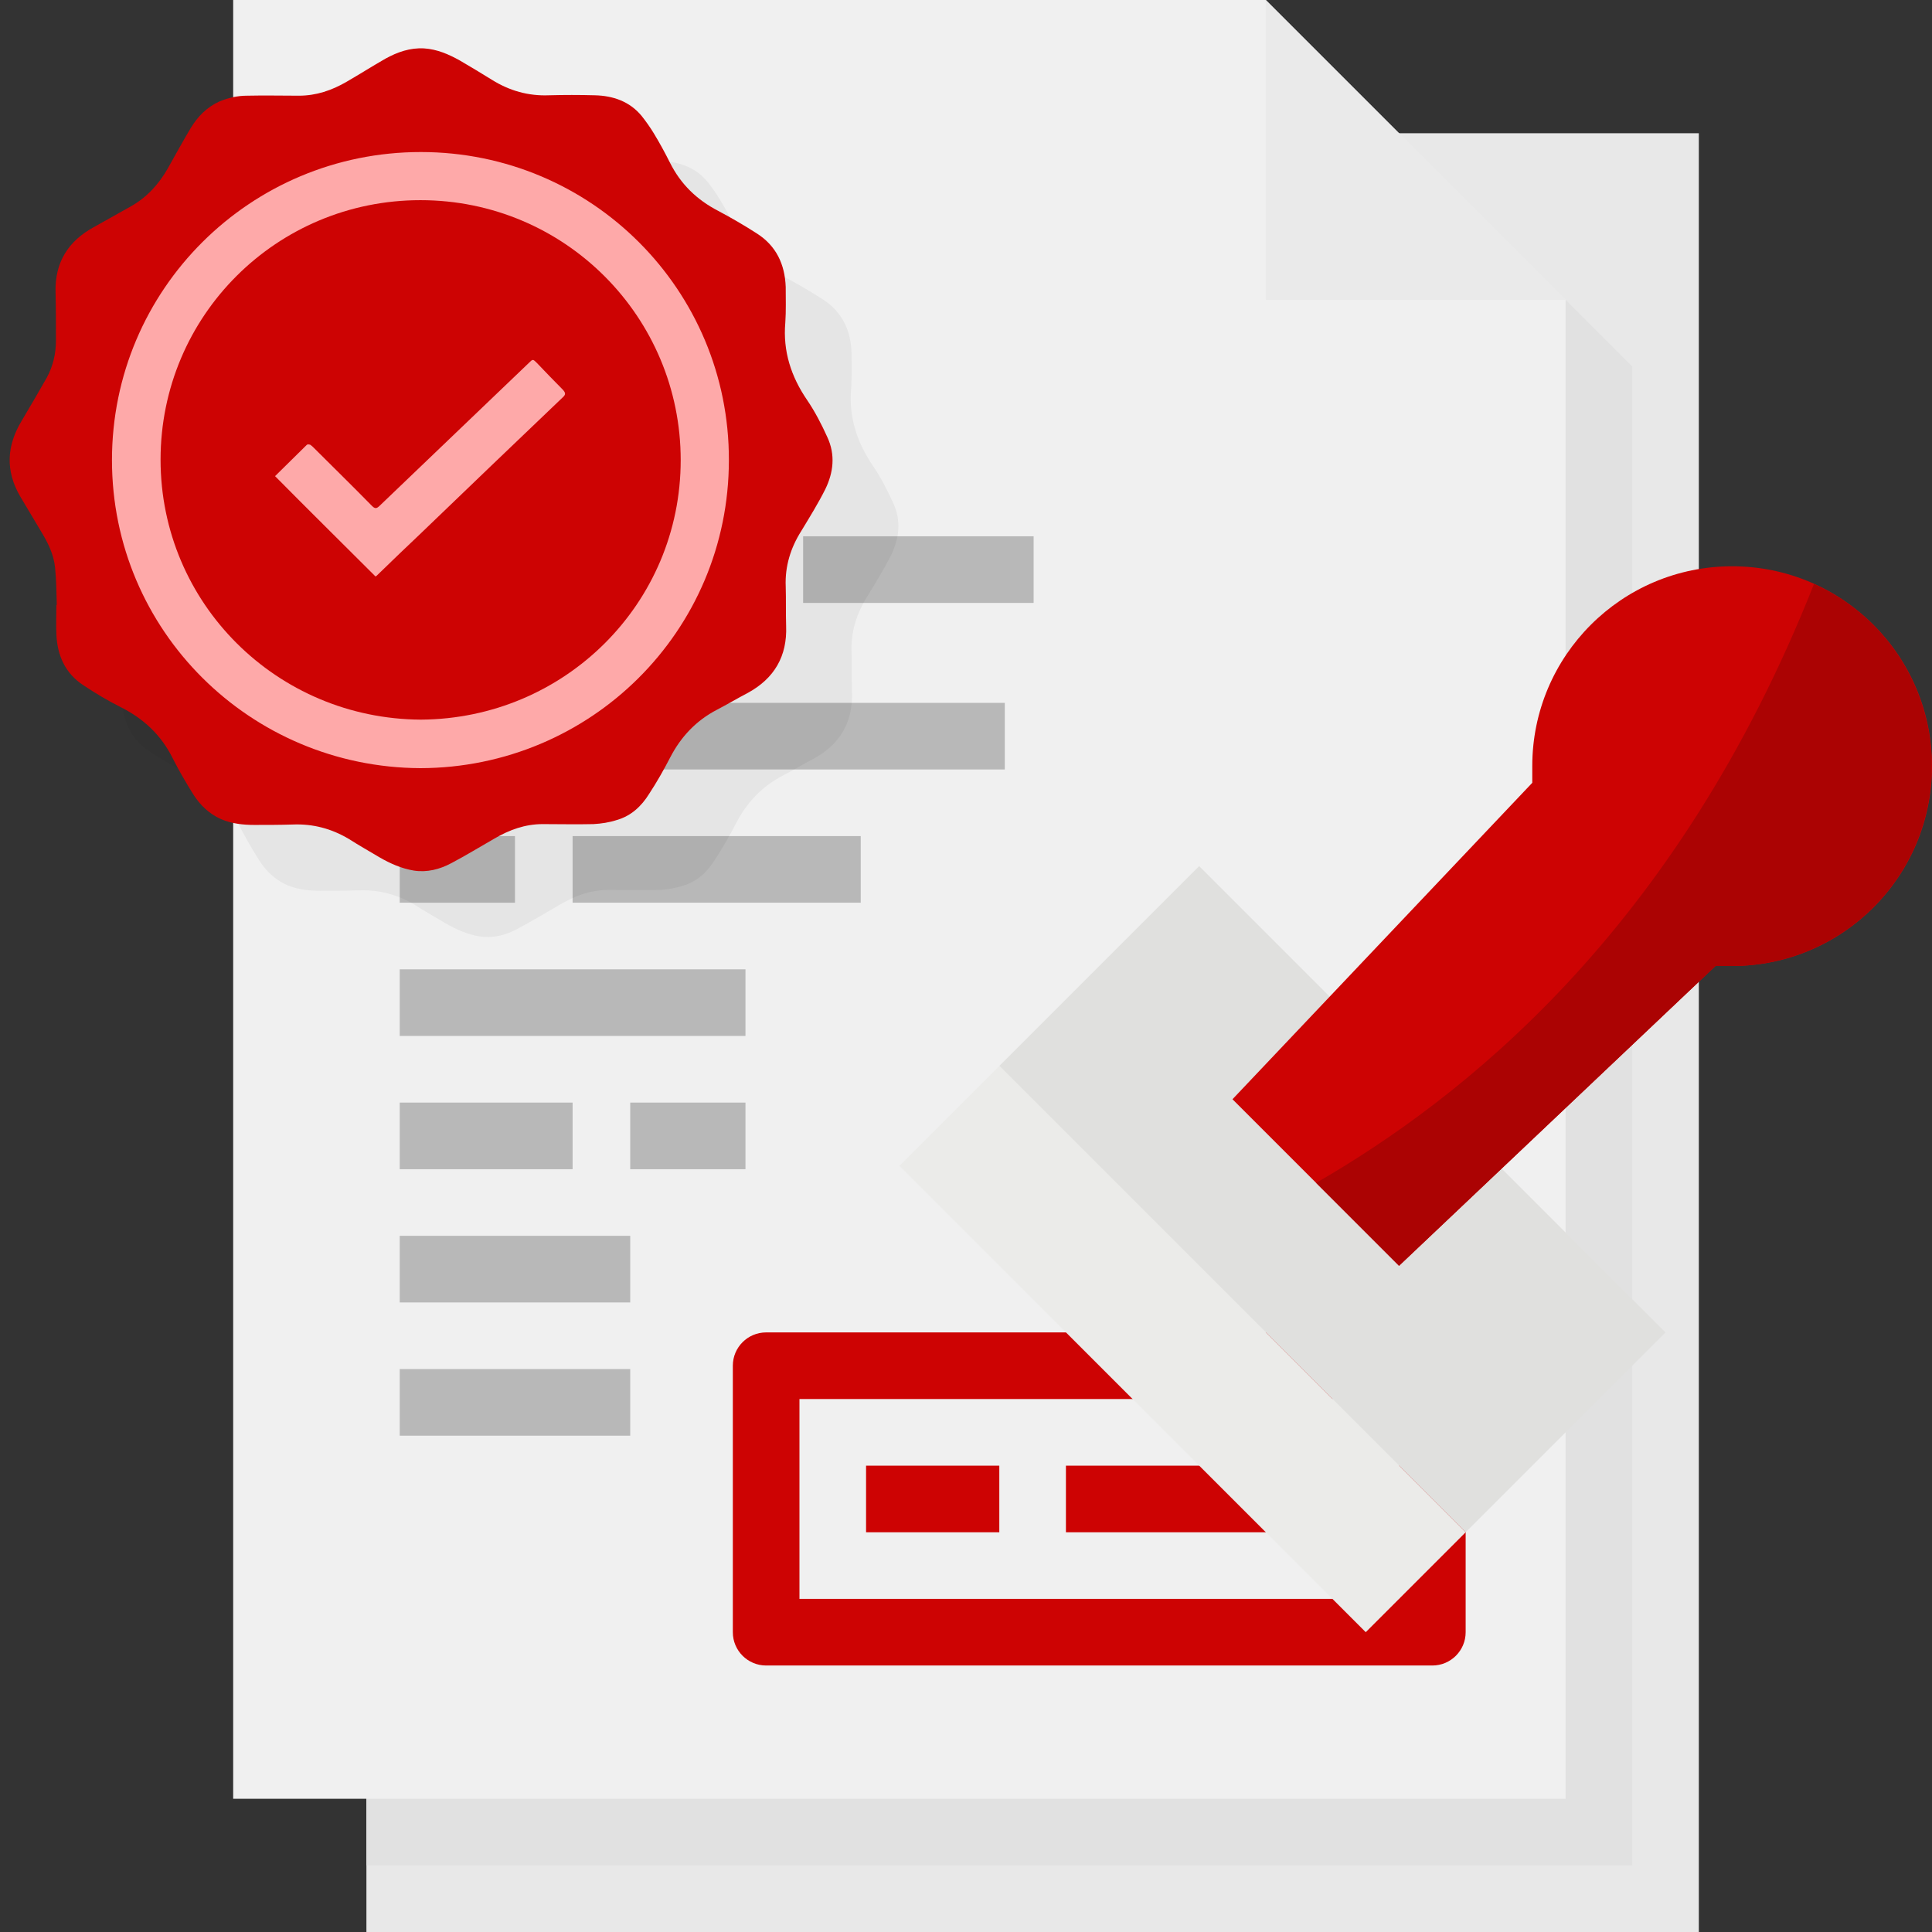 <?xml version="1.0" encoding="UTF-8"?> <svg xmlns="http://www.w3.org/2000/svg" width="200" height="200" viewBox="0 0 200 200" fill="none"><rect x="0" y="0" width="200" height="200" fill="#333333" stroke="none"/><path d="M37.931 13.793V200H175.862V13.793H37.931Z" fill="#E8E8E8"></path><path d="M168.965 37.931L144.827 13.793H37.931V193.103H168.965V37.931Z" fill="#E1E1E1"></path><path d="M24.138 186.207H162.069V31.035L131.034 0H24.138V186.207Z" fill="#F0F0F0"></path><path d="M162.069 31.035H131.034V0L162.069 31.035Z" fill="#EAEAEA"></path><path d="M148.276 172.413H79.311C77.406 172.413 75.862 170.869 75.862 168.965V141.379C75.862 139.475 77.406 137.931 79.311 137.931H148.276C150.18 137.931 151.724 139.475 151.724 141.379V168.965C151.724 170.869 150.18 172.413 148.276 172.413ZM82.759 165.517H144.828V144.827H82.759V165.517Z" fill="#CD0303"></path><path d="M89.655 151.725H103.448V158.621H89.655V151.725Z" fill="#CD0303"></path><path d="M110.345 151.725H137.931V158.621H110.345V151.725Z" fill="#CD0303"></path><path d="M103.448 110.345L124.136 89.657L172.412 137.933L151.724 158.621L103.448 110.345Z" fill="#E0E0DE"></path><path d="M179.31 58.621C167.884 58.621 158.62 67.885 158.62 79.311V81.035L127.586 113.794L144.827 131.035L177.586 100H179.31C190.736 100 200 90.737 200 79.311C200 67.885 190.736 58.621 179.31 58.621Z" fill="#CD0303"></path><path d="M93.106 120.688L103.45 110.343L151.726 158.619L141.381 168.963L93.106 120.688Z" fill="#EBEBE9"></path><path d="M187.787 60.447C173.5 96.575 151.179 113.823 136.246 122.452L144.828 131.034L177.587 100H179.311C189.056 99.988 197.473 93.176 199.516 83.646C201.558 74.116 196.672 64.453 187.787 60.447Z" fill="#AB0303"></path><path d="M59.275 86.552H89.103V93.448H59.275V86.552Z" fill="#B8B8B8"></path><path d="M41.379 100.345H77.172V107.241H41.379V100.345Z" fill="#B8B8B8"></path><path d="M41.379 72.759H104.017V79.655H41.379V72.759Z" fill="#B8B8B8"></path><path d="M41.379 114.139H59.276V121.035H41.379V114.139Z" fill="#B8B8B8"></path><path d="M41.379 127.932H65.241V134.828H41.379V127.932Z" fill="#B8B8B8"></path><path d="M41.379 141.725H65.241V148.621H41.379V141.725Z" fill="#B8B8B8"></path><path d="M41.379 86.552H53.31V93.448H41.379V86.552Z" fill="#B8B8B8"></path><path d="M65.241 114.139H77.172V121.035H65.241V114.139Z" fill="#B8B8B8"></path><path d="M65.241 55.518H77.172V62.414H65.241V55.518Z" fill="#B8B8B8"></path><path d="M83.138 55.518H107V62.414H83.138V55.518Z" fill="#B8B8B8"></path><g opacity="0.05"><ellipse cx="50.167" cy="54.231" rx="33.039" ry="32.997" fill="black"></ellipse><path d="M92.458 52.061C91.861 50.741 91.179 49.421 90.369 48.229C88.706 45.802 87.854 43.162 88.109 40.224C88.195 38.99 88.152 37.755 88.152 36.52C88.067 34.178 87.171 32.263 85.168 30.985C83.846 30.134 82.525 29.367 81.16 28.643C78.944 27.494 77.281 25.876 76.173 23.662C75.661 22.64 75.107 21.618 74.51 20.639C74.126 20 73.7 19.404 73.231 18.808C71.995 17.318 70.289 16.722 68.371 16.679C66.794 16.637 65.216 16.637 63.639 16.679C61.507 16.764 59.546 16.211 57.713 15.061C56.605 14.38 55.496 13.699 54.388 13.06C53.237 12.421 52.043 11.911 50.721 11.825C49.272 11.74 47.95 12.209 46.714 12.89C45.307 13.699 44.028 14.508 42.707 15.274C41.172 16.168 39.552 16.722 37.761 16.722C35.971 16.722 34.18 16.679 32.39 16.722C31.409 16.722 30.471 16.935 29.534 17.318C28.212 17.914 27.274 18.893 26.549 20.085C25.739 21.448 24.972 22.853 24.205 24.215C23.267 25.876 22.03 27.238 20.368 28.175C19.089 28.899 17.852 29.58 16.574 30.304C13.888 31.752 12.481 33.966 12.566 37.074C12.609 38.734 12.609 40.395 12.609 42.055C12.609 43.418 12.31 44.695 11.671 45.887C10.818 47.377 9.966 48.868 9.07 50.358C7.493 52.955 7.365 55.552 8.9 58.192C9.625 59.384 10.307 60.576 11.031 61.769C11.756 62.961 12.396 64.195 12.524 65.643C12.652 66.878 12.652 68.155 12.694 69.432C12.652 69.432 12.652 69.432 12.652 69.432C12.652 70.454 12.609 71.433 12.652 72.455C12.737 74.627 13.547 76.5 15.422 77.735C16.701 78.587 17.98 79.353 19.345 80.034C21.689 81.226 23.48 82.887 24.674 85.271C25.313 86.548 26.038 87.783 26.805 89.018C27.53 90.168 28.468 91.062 29.704 91.615C30.812 92.084 31.964 92.211 33.157 92.211C34.479 92.211 35.8 92.211 37.122 92.169C39.211 92.084 41.129 92.594 42.92 93.659C43.986 94.34 45.051 94.936 46.117 95.575C47.226 96.213 48.377 96.724 49.656 96.937C51.02 97.15 52.342 96.809 53.535 96.171C55.07 95.362 56.519 94.468 58.011 93.616C59.546 92.722 61.166 92.126 62.999 92.126C64.747 92.126 66.495 92.169 68.243 92.126C69.053 92.084 69.906 91.956 70.673 91.7C72.165 91.275 73.231 90.253 73.998 89.018C74.808 87.783 75.533 86.506 76.215 85.186C77.324 83.057 78.901 81.397 81.033 80.29C82.098 79.736 83.164 79.097 84.23 78.544C86.958 77.054 88.323 74.754 88.195 71.604C88.152 70.241 88.195 68.879 88.152 67.516C88.067 65.43 88.664 63.514 89.772 61.769C90.625 60.363 91.52 58.916 92.245 57.468C93.097 55.722 93.311 53.892 92.458 52.061ZM50.338 86.335C32.688 86.25 18.407 72.072 18.407 54.445C18.407 36.776 32.731 22.555 50.38 22.555C68.073 22.555 82.311 36.861 82.269 54.445C82.269 72.157 67.945 86.293 50.338 86.335Z" fill="black"></path><path d="M50.337 27.535C35.459 27.535 23.436 39.499 23.436 54.401C23.436 69.261 35.459 81.225 50.38 81.31C65.258 81.225 77.28 69.303 77.28 54.444C77.28 39.627 65.301 27.535 50.337 27.535ZM65.045 47.972C60.1 52.698 55.197 57.382 50.294 62.108C48.845 63.47 47.438 64.833 45.989 66.238C45.861 66.366 45.776 66.451 45.69 66.493C42.194 63.002 38.741 59.596 35.288 56.105C36.354 55.04 37.462 53.976 38.571 52.869C38.656 52.783 38.869 52.826 38.954 52.869C39.082 52.954 39.21 53.081 39.338 53.209C41.342 55.21 43.346 57.169 45.306 59.17C45.605 59.468 45.776 59.511 46.117 59.17C51.232 54.274 56.391 49.335 61.549 44.396C61.975 43.97 61.975 43.97 62.402 44.396C63.297 45.332 64.192 46.269 65.088 47.163C65.386 47.504 65.386 47.674 65.045 47.972Z" fill="black"></path></g><ellipse cx="43.352" cy="47.417" rx="33.039" ry="32.997" fill="#FEA9A9"></ellipse><path d="M85.642 45.245C85.046 43.926 84.364 42.606 83.553 41.413C81.891 38.987 81.038 36.347 81.294 33.409C81.379 32.174 81.337 30.939 81.337 29.705C81.251 27.363 80.356 25.447 78.352 24.17C77.031 23.318 75.709 22.552 74.345 21.828C72.128 20.678 70.466 19.061 69.357 16.846C68.846 15.825 68.291 14.803 67.695 13.823C67.311 13.185 66.885 12.589 66.416 11.993C65.179 10.502 63.474 9.906 61.556 9.864C59.978 9.821 58.401 9.821 56.823 9.864C54.692 9.949 52.731 9.395 50.898 8.246C49.789 7.565 48.681 6.883 47.572 6.245C46.421 5.606 45.228 5.095 43.906 5.01C42.457 4.925 41.135 5.393 39.899 6.074C38.492 6.883 37.213 7.692 35.891 8.459C34.357 9.353 32.737 9.906 30.946 9.906C29.155 9.906 27.365 9.864 25.575 9.906C24.594 9.906 23.656 10.119 22.718 10.502C21.397 11.098 20.459 12.078 19.734 13.27C18.924 14.632 18.157 16.038 17.389 17.4C16.451 19.061 15.215 20.423 13.552 21.36C12.273 22.083 11.037 22.765 9.758 23.488C7.072 24.936 5.666 27.15 5.751 30.258C5.793 31.919 5.793 33.579 5.793 35.24C5.793 36.602 5.495 37.88 4.856 39.072C4.003 40.562 3.15 42.052 2.255 43.542C0.678 46.14 0.55 48.737 2.084 51.377C2.809 52.569 3.491 53.761 4.216 54.953C4.941 56.145 5.58 57.38 5.708 58.828C5.836 60.062 5.836 61.34 5.879 62.617C5.836 62.617 5.836 62.617 5.836 62.617C5.836 63.639 5.793 64.618 5.836 65.64C5.921 67.811 6.731 69.685 8.607 70.919C9.886 71.771 11.165 72.537 12.529 73.219C14.874 74.411 16.665 76.071 17.858 78.456C18.498 79.733 19.222 80.968 19.99 82.203C20.715 83.352 21.652 84.246 22.889 84.8C23.997 85.268 25.148 85.396 26.342 85.396C27.663 85.396 28.985 85.396 30.307 85.353C32.395 85.268 34.314 85.779 36.105 86.843C37.17 87.525 38.236 88.121 39.302 88.759C40.41 89.398 41.561 89.909 42.84 90.122C44.205 90.335 45.526 89.994 46.72 89.355C48.255 88.546 49.704 87.652 51.196 86.801C52.731 85.907 54.351 85.311 56.184 85.311C57.932 85.311 59.68 85.353 61.428 85.311C62.238 85.268 63.09 85.14 63.858 84.885C65.35 84.459 66.415 83.437 67.183 82.203C67.993 80.968 68.718 79.69 69.4 78.371C70.508 76.242 72.085 74.581 74.217 73.474C75.283 72.921 76.349 72.282 77.415 71.728C80.143 70.238 81.507 67.939 81.379 64.788C81.337 63.426 81.379 62.063 81.337 60.701C81.251 58.615 81.848 56.699 82.957 54.953C83.809 53.548 84.704 52.1 85.429 50.653C86.282 48.907 86.495 47.076 85.642 45.245ZM43.522 79.52C25.873 79.435 11.591 65.257 11.591 47.63C11.591 29.96 25.916 15.739 43.565 15.739C61.257 15.739 75.496 30.045 75.453 47.63C75.453 65.342 61.129 79.478 43.522 79.52Z" fill="#CD0303"></path><path d="M43.523 20.721C28.644 20.721 16.622 32.685 16.622 47.587C16.622 62.446 28.644 74.411 43.565 74.496C58.444 74.411 70.466 62.489 70.466 47.63C70.466 32.813 58.486 20.721 43.523 20.721ZM58.23 41.158C53.285 45.884 48.383 50.567 43.48 55.293C42.031 56.656 40.624 58.018 39.174 59.423C39.046 59.551 38.961 59.636 38.876 59.679C35.38 56.188 31.927 52.781 28.474 49.29C29.539 48.226 30.648 47.161 31.756 46.054C31.842 45.969 32.055 46.012 32.14 46.054C32.268 46.139 32.396 46.267 32.524 46.395C34.527 48.396 36.531 50.354 38.492 52.356C38.791 52.654 38.961 52.696 39.302 52.356C44.418 47.459 49.576 42.52 54.735 37.581C55.161 37.156 55.161 37.156 55.587 37.581C56.483 38.518 57.378 39.455 58.273 40.349C58.572 40.689 58.572 40.86 58.23 41.158Z" fill="#CD0303"></path></svg> 